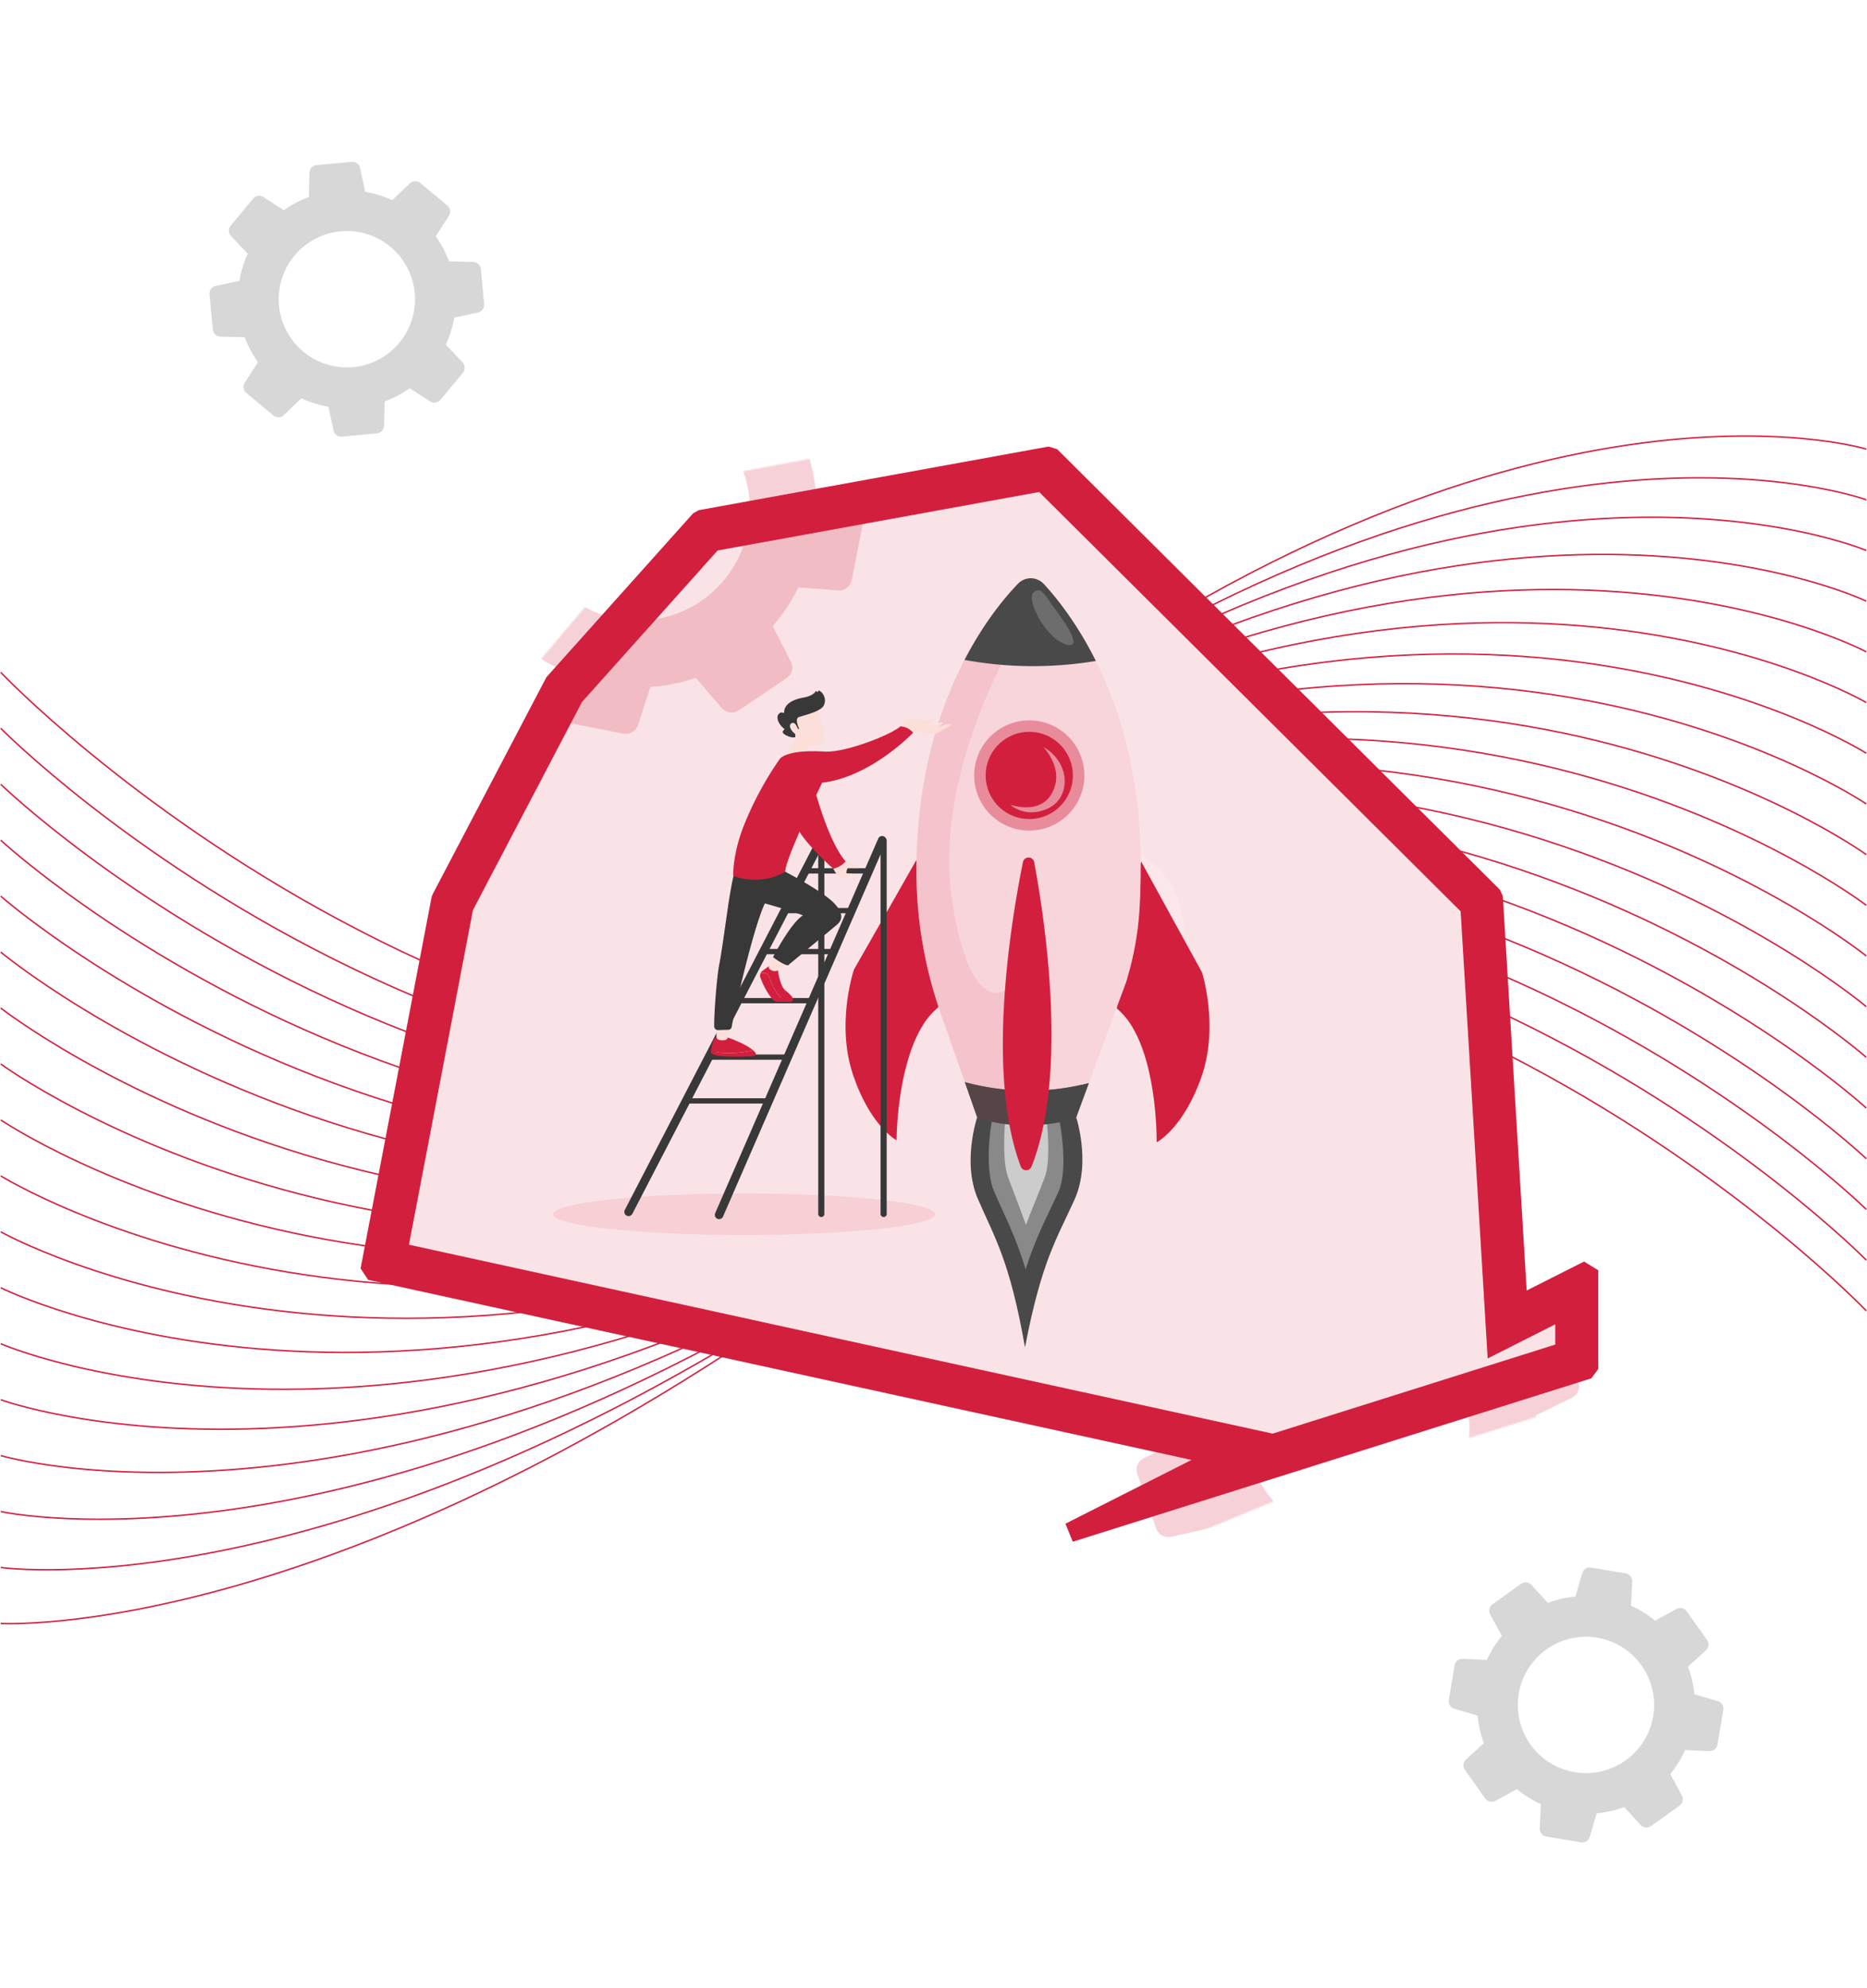 <svg xmlns="http://www.w3.org/2000/svg" xmlns:xlink="http://www.w3.org/1999/xlink" viewBox="0 0 1301 1385"><defs><style>.cls-1{filter:url(#luminosity-noclip);}.cls-2{filter:url(#luminosity-noclip-2);}.cls-3{isolation:isolate;}.cls-4{mask:url(#mask);}.cls-16,.cls-21,.cls-5{opacity:0.2;}.cls-10,.cls-16,.cls-19,.cls-23,.cls-6{fill:#d31f3e;}.cls-7{fill:#383838;}.cls-24,.cls-8{fill:none;stroke-miterlimit:10;}.cls-8{stroke:#d31f3e;}.cls-9{fill:#fef8f8;}.cls-10{opacity:0.1;}.cls-11{mask:url(#mask-2);}.cls-12{opacity:0.3;fill:url(#Dégradé_sans_nom_16);}.cls-13,.cls-18{fill:#484948;}.cls-14{fill:#898989;}.cls-15{fill:#ccc;}.cls-16,.cls-18,.cls-23{mix-blend-mode:multiply;}.cls-17,.cls-20,.cls-21{fill:#fff;}.cls-18{opacity:0.54;}.cls-19{opacity:0.4;}.cls-20{opacity:0.49;}.cls-22{fill:#fcdfd9;}.cls-23{opacity:0.3;}.cls-24{stroke:#fff;opacity:0;}</style><filter id="luminosity-noclip" x="752.12" y="828.67" width="398.05" height="320.18" filterUnits="userSpaceOnUse" color-interpolation-filters="sRGB"><feFlood flood-color="#fff" result="bg"/><feBlend in="SourceGraphic" in2="bg"/></filter><mask id="mask" x="752.12" y="828.67" width="398.05" height="320.18" maskUnits="userSpaceOnUse"><polygon class="cls-1" points="1150.17 962.2 904.91 1038.7 766.17 1095.73 752.12 901.83 918.98 828.67 1013.38 831.52 1150.17 962.2"/></mask><filter id="luminosity-noclip-2" x="287.83" y="197.61" width="377" height="365.22" filterUnits="userSpaceOnUse" color-interpolation-filters="sRGB"><feFlood flood-color="#fff" result="bg"/><feBlend in="SourceGraphic" in2="bg"/></filter><mask id="mask-2" x="287.83" y="197.61" width="377" height="365.22" maskUnits="userSpaceOnUse"><polygon class="cls-2" points="356.83 482.83 482.17 334.83 632.83 306.83 664.83 428.17 522.17 541.5 430.17 562.83 356.83 482.83"/></mask><radialGradient id="Dégradé_sans_nom_16" cx="765.32" cy="647.13" r="70.4" gradientUnits="userSpaceOnUse"><stop offset="0.58" stop-color="#fff" stop-opacity="0.3"/><stop offset="0.66" stop-color="#fff" stop-opacity="0.31"/><stop offset="0.7" stop-color="#fff" stop-opacity="0.34"/><stop offset="0.74" stop-color="#fff" stop-opacity="0.39"/><stop offset="0.77" stop-color="#fff" stop-opacity="0.47"/><stop offset="0.79" stop-color="#fff" stop-opacity="0.57"/><stop offset="0.8" stop-color="#fff" stop-opacity="0.6"/></radialGradient></defs><g class="cls-3"><g id="Calque_2" data-name="Calque 2"><g id="Calque_1-2" data-name="Calque 1"><g class="cls-4"><g class="cls-5"><path class="cls-6" d="M800.46,956.14,824,971.27a123.78,123.78,0,0,0-2,32.29l-25.12,12.21a9,9,0,0,0-4.44,10.78l13.25,38.26a9,9,0,0,0,10.16,5.72l27.33-6a122.54,122.54,0,0,0,21.46,24.12l-9.14,26.45a9,9,0,0,0,4.47,10.75l36.44,17.68a9,9,0,0,0,11.2-3.15l15.13-23.53a123.54,123.54,0,0,0,32.25,1.93L967.28,1144A9,9,0,0,0,978,1148.4l38.28-13.27A9,9,0,0,0,1022,1125l-5.94-27.3a123.17,123.17,0,0,0,24.15-21.5l26.44,9.14a9,9,0,0,0,10.76-4.47l17.68-36.43a9,9,0,0,0-3.16-11.21l-23.53-15.13a124.15,124.15,0,0,0,1.92-32.23l25.13-12.25a9,9,0,0,0,4.44-10.78l-13.21-38.26a9,9,0,0,0-10.14-5.71l-27.35,6a122.39,122.39,0,0,0-21.47-24.14l9.12-26.44a9,9,0,0,0-4.46-10.75L996,845.79a9,9,0,0,0-11.21,3.15l-15.12,23.52a123.64,123.64,0,0,0-32.26-1.93l-12.24-25.14a9,9,0,0,0-10.76-4.45L876.1,854.22a9,9,0,0,0-5.72,10.17l6,27.31a123.26,123.26,0,0,0-24.14,21.46L825.76,904A9,9,0,0,0,815,908.49l-17.68,36.43A9,9,0,0,0,800.46,956.14Zm179.7-31.48a77.83,77.83,0,1,1-104,36A77.82,77.82,0,0,1,980.16,924.66Z"/></g></g><g class="cls-5"><path class="cls-7" d="M1013.24,1190.21l16.39,4.79a75.56,75.56,0,0,0,4.43,19.24l-12.59,11.48a5.49,5.49,0,0,0-.74,7.07l14.36,20.11a5.51,5.51,0,0,0,6.93,1.59l15-8.21a74.49,74.49,0,0,0,16.72,10.41l-.79,17.06a5.51,5.51,0,0,0,4.48,5.52l24.37,4.06a5.48,5.48,0,0,0,6-3.78l4.8-16.38a75.26,75.26,0,0,0,19.21-4.44l11.49,12.6a5.51,5.51,0,0,0,7.07.75l20.11-14.38a5.52,5.52,0,0,0,1.57-6.93l-8.19-15a75.09,75.09,0,0,0,10.42-16.75l17,.78a5.49,5.49,0,0,0,5.53-4.47l4.06-24.37a5.51,5.51,0,0,0-3.78-6l-16.39-4.79a75.2,75.2,0,0,0-4.44-19.19l12.6-11.51a5.52,5.52,0,0,0,.74-7.07l-14.34-20.11a5.5,5.5,0,0,0-6.92-1.59l-15,8.21a74.66,74.66,0,0,0-16.74-10.42l.78-17A5.5,5.5,0,0,0,1133,1096l-24.37-4.06a5.47,5.47,0,0,0-6,3.78l-4.8,16.37a75.41,75.41,0,0,0-19.2,4.44l-11.51-12.6a5.51,5.51,0,0,0-7.06-.75l-20.1,14.38a5.49,5.49,0,0,0-1.59,6.94l8.2,15a75.22,75.22,0,0,0-10.43,16.73l-17-.78a5.48,5.48,0,0,0-5.52,4.47l-4.06,24.37A5.47,5.47,0,0,0,1013.24,1190.21Zm99.74-49.44a47.49,47.49,0,1,1-54.65,39A47.49,47.49,0,0,1,1113,1140.77Z"/></g><path class="cls-8" d="M.5,468.35S356.06,843,824,725.44"/><path class="cls-8" d="M.5,507.32S349.36,860.79,811.3,734"/><path class="cls-8" d="M.5,546.29S342.67,878.57,798.63,742.62"/><path class="cls-8" d="M.5,585.26S336,896.35,786,751.21"/><path class="cls-8" d="M.5,624.23S329.28,914.13,773.28,759.8"/><path class="cls-8" d="M.5,663.2S322.59,931.91,760.6,768.39"/><path class="cls-8" d="M.5,702.17S315.9,949.68,747.93,777"/><path class="cls-8" d="M.5,741.14s308.71,226.32,734.75,44.43"/><path class="cls-8" d="M.5,780.11s302,205.13,722.08,14"/><path class="cls-8" d="M.5,819.08S295.82,1003,709.9,802.75"/><path class="cls-8" d="M.5,858.05s288.63,162.74,696.73-46.72"/><path class="cls-8" d="M.5,897s281.93,141.55,684.05-77.1"/><path class="cls-8" d="M.5,936s275.24,120.36,671.38-107.48"/><path class="cls-8" d="M.5,975s268.55,99.18,658.7-137.85"/><path class="cls-8" d="M.5,1013.92s261.86,78,646-168.23"/><path class="cls-8" d="M.5,1052.89s255.16,56.79,633.35-198.61"/><path class="cls-8" d="M.5,1091.86s248.47,35.6,620.68-229"/><path class="cls-8" d="M.5,1130.83s241.78,14.41,608-259.37"/><path class="cls-8" d="M1300.5,913.06S944.94,541,477,658.58"/><path class="cls-8" d="M1300.5,877.75S951.64,523.22,489.7,650"/><path class="cls-8" d="M1300.5,842.44s-342.17-337-798.13-201"/><path class="cls-8" d="M1300.5,807.13S965,487.67,515.05,632.81"/><path class="cls-8" d="M1300.5,771.83S971.72,469.89,527.72,624.22"/><path class="cls-8" d="M1300.5,736.52S978.41,452.11,540.4,615.63"/><path class="cls-8" d="M1300.5,701.21S985.1,434.33,553.07,607"/><path class="cls-8" d="M1300.5,665.9S991.79,416.56,565.75,598.45"/><path class="cls-8" d="M1300.5,630.6s-302-231.82-722.08-40.74"/><path class="cls-8" d="M1300.5,595.29s-295.32-214.29-709.4-14"/><path class="cls-8" d="M1300.5,560s-288.63-196.76-696.73,12.7"/><path class="cls-8" d="M1300.5,524.68s-281.93-179.24-684,39.41"/><path class="cls-8" d="M1300.5,489.37s-275.24-161.7-671.38,66.13"/><path class="cls-8" d="M1300.5,454.06S1032,309.89,641.8,546.91"/><path class="cls-8" d="M1300.5,418.75s-261.86-126.64-646,119.57"/><path class="cls-8" d="M1300.5,383.45S1045.34,274.33,667.15,529.73"/><path class="cls-8" d="M1300.5,348.14s-248.47-91.58-620.68,173"/><path class="cls-8" d="M1300.5,312.83s-241.78-74-608,199.73"/><polygon class="cls-6" points="1113.73 884.84 1113.73 953.61 1108.97 960.09 747.55 1073.94 742.44 1061.35 830.29 1016.95 509.86 946.91 509.86 946.88 256.51 891.5 251.27 883.57 300.73 625.03 301.36 623.15 380.74 471.75 483.03 357.52 486.9 355.38 730.64 311.06 736.68 312.91 1045.22 619.76 1047.23 624.18 1063.85 898.94 1103.83 878.75 1113.73 884.84"/><polygon class="cls-9" points="539.7 922.72 516.27 917.58 284.98 867.02 329.56 633.98 405.58 488.98 500.06 383.47 724.12 342.73 1017.82 634.82 1036.66 946.28 1083.73 922.51 1083.73 936.59 886.86 998.61 539.7 922.72"/><polygon class="cls-10" points="539.7 922.72 516.27 917.58 284.98 867.02 329.56 633.98 405.58 488.98 500.06 383.47 724.12 342.73 1017.82 634.82 1036.66 946.28 1083.73 922.51 1083.73 936.59 886.86 998.61 539.7 922.72"/><g class="cls-11"><g class="cls-5"><path class="cls-6" d="M595.38,354.48l-26.62-8.62a124.05,124.05,0,0,0-6.36-31.72l21.17-18.22a9,9,0,0,0,1.55-11.55l-22.58-33.62a9,9,0,0,0-11.28-2.93l-24.91,12.74a122.4,122.4,0,0,0-26.9-17.85l2.08-27.9a9,9,0,0,0-7.07-9.25l-39.73-7.8a9,9,0,0,0-10,5.9l-8.63,26.62a123.58,123.58,0,0,0-31.68,6.36l-18.24-21.18a9,9,0,0,0-11.53-1.55L341,236.51a9,9,0,0,0-2.9,11.29l12.71,24.87a123,123,0,0,0-17.86,27l-27.89-2.09a9,9,0,0,0-9.27,7.07L288,344.35a9,9,0,0,0,5.92,10L320.52,363a123.77,123.77,0,0,0,6.36,31.66l-21.17,18.25a9,9,0,0,0-1.54,11.55l22.54,33.63A9,9,0,0,0,338,461l24.92-12.75a122.57,122.57,0,0,0,26.92,17.86L387.74,494a9,9,0,0,0,7.06,9.25l39.74,7.8a9,9,0,0,0,10-5.9l8.62-26.61a123.75,123.75,0,0,0,31.68-6.36l18.26,21.18a9,9,0,0,0,11.53,1.56l33.61-22.61A9,9,0,0,0,551.19,461l-12.73-24.89a122.9,122.9,0,0,0,17.87-26.91l27.89,2.07a9,9,0,0,0,9.26-7.05l7.8-39.74A9,9,0,0,0,595.38,354.48ZM429.67,430.79A77.83,77.83,0,1,1,521,369.4,77.82,77.82,0,0,1,429.67,430.79Z"/></g></g><g class="cls-5"><path class="cls-7" d="M329.91,182.47,312.84,182a75.76,75.76,0,0,0-9.2-17.46l9.25-14.32a5.5,5.5,0,0,0-1.09-7l-19-15.78a5.51,5.51,0,0,0-7.11.23L273.3,139.42a74.71,74.71,0,0,0-18.83-5.8l-3.59-16.69a5.51,5.51,0,0,0-5.74-4.19L220.54,115a5.5,5.5,0,0,0-4.85,5.19l-.45,17.06a75.18,75.18,0,0,0-17.44,9.19l-14.34-9.24a5.48,5.48,0,0,0-7,1.08l-15.78,19a5.51,5.51,0,0,0,.25,7.1l11.73,12.37a75.09,75.09,0,0,0-5.8,18.86l-16.68,3.59A5.5,5.5,0,0,0,146,205l2.3,24.61a5.5,5.5,0,0,0,5.19,4.85l17.07.45a75.54,75.54,0,0,0,9.19,17.43l-9.24,14.33a5.51,5.51,0,0,0,1.09,7l19,15.79a5.53,5.53,0,0,0,7.1-.23L210,277.49a75.07,75.07,0,0,0,18.84,5.8l3.6,16.68a5.49,5.49,0,0,0,5.73,4.2l24.6-2.3a5.47,5.47,0,0,0,4.85-5.18l.45-17.06a75.36,75.36,0,0,0,17.44-9.19l14.34,9.25a5.51,5.51,0,0,0,7-1.09l15.77-19a5.5,5.5,0,0,0-.24-7.11L310.69,240.1a75.76,75.76,0,0,0,5.81-18.84l16.68-3.6a5.49,5.49,0,0,0,4.21-5.73l-2.3-24.6A5.48,5.48,0,0,0,329.91,182.47Zm-83.82,73.26A47.49,47.49,0,1,1,289,204,47.49,47.49,0,0,1,246.09,255.73Z"/></g><circle class="cls-12" cx="764.14" cy="647.73" r="60.68"/><path class="cls-13" d="M748.73,835.71c-12.11,26.81-22.87,42.43-34.4,102.43,0,.13-.05.26-.07.4,0-.14,0-.27-.07-.4-10.58-60.18-21.09-76-32.77-103s.47-59.91.47-59.91L715.5,773h.14l33.57,2.8S760.9,808.78,748.73,835.71Z"/><path class="cls-14" d="M714.69,884.14c-5.34-17.56-10.77-29.46-16.38-41.74-1.83-4-3.72-8.13-5.59-12.46-6.16-14.24-3.35-41.45-1.07-51.37l22.82.18,23.45.19c2.13,9.93,6,37.17-.4,51.35-1.94,4.3-3.89,8.4-5.78,12.37C725.93,854.86,720.31,866.67,714.69,884.14Z"/><path class="cls-15" d="M714.94,853.23c-2.37-6.68-4.73-12.82-7.06-18.88l0-.07c-1.79-4.64-3.63-9.44-5.45-14.41-3.4-9.34-3.11-27.87-1.77-41.23l28.54.23c1.67,14.5,2.16,32.52-1.17,41.21-1.89,4.94-3.82,9.72-5.68,14.34l0,.06C719.87,840.49,717.41,846.59,714.94,853.23Z"/><path class="cls-6" d="M638.61,599l0,.08h0C654.25,640.28,654,700.57,654,701.51c0,0,0,0,0,0a51.62,51.62,0,0,0-12.36,15.07c-16.82,29.56-16.88,77.71-16.88,77.71h0c-.55-.3-18.3-10.16-30.27-45.44-12.17-35.85.58-73.5.58-73.5L620,631.71,638.61,599Z"/><path class="cls-16" d="M654,701.53a51.62,51.62,0,0,0-12.36,15.07c-14.28-26.82-19.81-58.91-21.7-84.89L638.61,599v0C654.38,640.52,654,701.53,654,701.53Z"/><path class="cls-6" d="M795.29,600.26v0l18.11,33,24.19,44s12.15,37.85-.59,73.5c-12.39,34.68-30,44.43-31,44.94h0s.7-48.15-15.64-78a51.38,51.38,0,0,0-12.12-15.27s0-.33,0-.95c.16-7.8,1.79-62.12,16.65-100.31C795,600.93,795.16,600.59,795.29,600.26Z"/><path class="cls-16" d="M778.23,702.51a51.76,51.76,0,0,1,12.12,15.27c14.71-26.59,20.75-58.59,23-84.53l-18.11-33h0C778.87,641.51,778.23,702.51,778.23,702.51Z"/><path class="cls-17" d="M794.88,605.08c-.12,15.51-.49,27.87-1.88,39.94a220.17,220.17,0,0,1-8,38.13c-.13.46-.28.92-.44,1.36L776.24,707l-9.17,24.87-17.44,47.32-68.58-.55-1.89-5.4-14.79-42.19-8.77-25a298.49,298.49,0,0,1-17-99.3c0-1,0-1.94,0-2.92.38-46.67,9-84.84,20.55-115.07.82-2.16,1.66-4.27,2.5-6.34q3-7.47,6.28-14.24,1.38-2.93,2.79-5.71c.48-1,1-1.88,1.44-2.81a249.11,249.11,0,0,1,18.52-30.34A206.64,206.64,0,0,1,709,407a12.38,12.38,0,0,1,18.68.15c9,9.71,23,27.29,36,53.27q.78,1.53,1.53,3.12c.91,1.86,1.8,3.77,2.69,5.72,2.06,4.55,4.08,9.32,6,14.32q1.18,3,2.33,6.2C787.2,520.16,795.26,558.44,794.88,605.08Z"/><path class="cls-10" d="M794.88,605.08c-.12,15.51-.49,27.87-1.88,39.94a220.17,220.17,0,0,1-8,38.13c-.13.46-.28.92-.44,1.36L776.24,707l-9.17,24.87-17.44,47.32-68.58-.55-1.89-5.4-14.79-42.19-8.77-25a298.49,298.49,0,0,1-17-99.3c0-1,0-1.94,0-2.92.38-46.67,9-84.84,20.55-115.07.82-2.16,1.66-4.27,2.5-6.34q3-7.47,6.28-14.24,1.38-2.93,2.79-5.71c.48-1,1-1.88,1.44-2.81a249.11,249.11,0,0,1,18.52-30.34A206.64,206.64,0,0,1,709,407a12.38,12.38,0,0,1,18.68.15c9,9.71,23,27.29,36,53.27q.78,1.53,1.53,3.12c.91,1.86,1.8,3.77,2.69,5.72,2.06,4.55,4.08,9.32,6,14.32q1.18,3,2.33,6.2C787.2,520.16,795.26,558.44,794.88,605.08Z"/><path class="cls-10" d="M794.88,605.08c-.12,15.51-.49,27.87-1.88,39.94a220.17,220.17,0,0,1-8,38.13c-.13.46-.28.92-.44,1.36L776.24,707l-9.17,24.87-17.44,47.32-68.58-.55-1.89-5.4-14.79-42.19-8.77-25a298.49,298.49,0,0,1-17-99.3c0-1,0-1.94,0-2.92.38-46.67,9-84.84,20.55-115.07.82-2.16,1.66-4.27,2.5-6.34q3-7.47,6.28-14.24,1.38-2.93,2.79-5.71c.48-1,1-1.88,1.44-2.81a249.11,249.11,0,0,1,18.52-30.34A206.64,206.64,0,0,1,709,407a12.38,12.38,0,0,1,18.68.15c9,9.71,23,27.29,36,53.27q.78,1.53,1.53,3.12c.91,1.86,1.8,3.77,2.69,5.72,2.06,4.55,4.08,9.32,6,14.32q1.18,3,2.33,6.2C787.2,520.16,795.26,558.44,794.88,605.08Z"/><path class="cls-13" d="M758.75,754.47l-9.12,24.74q-4.44,1.17-8.84,2.06-3.74.75-7.45,1.29a122,122,0,0,1-26.1,1.09,110.75,110.75,0,0,1-26.19-5l-8.72-24.88a172.56,172.56,0,0,0,33.11,5.57,167.16,167.16,0,0,0,39.15-1.92c2.17-.36,4.35-.77,6.52-1.22C753.65,755.69,756.2,755.1,758.75,754.47Z"/><path class="cls-18" d="M758.75,754.47l-9.12,24.74q-4.44,1.17-8.84,2.06-3.74.75-7.45,1.29a122,122,0,0,1-26.1,1.09,110.75,110.75,0,0,1-26.19-5l-8.72-24.88a172.56,172.56,0,0,0,33.11,5.57,167.16,167.16,0,0,0,39.15-1.92c2.17-.36,4.35-.77,6.52-1.22C753.65,755.69,756.2,755.1,758.75,754.47Z"/><path class="cls-10" d="M707.24,783.65a110.75,110.75,0,0,1-26.19-5l-8.72-24.88-8-22.71-8.77-25a298.49,298.49,0,0,1-17-99.3c0-1,0-1.94,0-2.92.51-63.16,16.22-110.74,33.56-144.17a249.11,249.11,0,0,1,18.52-30.34c7.45,5.38,10.93,3.46,13.3,22.1,0,0-54,90.72-40.33,177.11,12.47,79.15,36.68,61.39,36.68,61.39l5.14,69.42Z"/><path class="cls-6" d="M718.84,812.56a4,4,0,0,1-7.53-.06c-24.27-64.18-7.1-169.21,1.49-211.78a4,4,0,0,1,7.92.06C728.63,643.48,744.12,748.77,718.84,812.56Z"/><path class="cls-16" d="M716.78,597.47l-1.73,217.65a4,4,0,0,1-3.74-2.62c-24.27-64.18-7.1-169.21,1.49-211.78A3.94,3.94,0,0,1,716.78,597.47Z"/><path class="cls-19" d="M755.63,540.48a38.39,38.39,0,1,1-38.08-38.69A38.39,38.39,0,0,1,755.63,540.48Z"/><path class="cls-6" d="M747.6,540.42c0,.13,0,.27,0,.4a30.38,30.38,0,0,1-30.19,29.71H717a30.37,30.37,0,1,1,30.6-30.11Z"/><path class="cls-16" d="M746.53,532.17a30.36,30.36,0,0,0-59.65,7.76c0,.84,0,1.67.09,2.48a30.39,30.39,0,0,1,30.47-27.6,30,30,0,0,1,12,2.57,30.45,30.45,0,0,1,17.08,19.78,29.64,29.64,0,0,1,1,5.76c.07-.69.1-1.4.12-2.1,0-.13,0-.27,0-.4A30.31,30.31,0,0,0,746.53,532.17Z"/><path class="cls-20" d="M727,520.29s12.12,12.41,8.31,26.49c-4.18,15.42-17.32,17.91-31.23,13.84,0,0,10.2,9.76,26,2.63C746.47,555.8,746.27,531.28,727,520.29Z"/><path class="cls-13" d="M763.62,460.4a265.22,265.22,0,0,1-91.49-.73C685.5,433.9,699.85,416.55,709,407a12.51,12.51,0,0,1,11.56-4,13.15,13.15,0,0,1,7.12,4.11C736.59,416.84,750.67,434.42,763.62,460.4Z"/><path class="cls-21" d="M734.17,422.86c-1.55-2-2.43-3.59-4.75-6.83-3.62-5.06-6.21-6.18-9.25-3.31-5.55,5.22,9.6,33.66,23.76,36.45C754.94,451.34,740.94,431.7,734.17,422.86Z"/><ellipse class="cls-10" cx="518.53" cy="845.8" rx="133.07" ry="14.48"/><path class="cls-7" d="M572.31,847.74a2.13,2.13,0,0,0,2.13-2.13V585.5a2.13,2.13,0,0,0-4.26,0V845.61A2.13,2.13,0,0,0,572.31,847.74Z"/><path class="cls-7" d="M615.75,847.74a2.13,2.13,0,0,0,2.14-2.13V585.5a2.14,2.14,0,0,0-4.27,0V845.61A2.13,2.13,0,0,0,615.75,847.74Z"/><path class="cls-7" d="M438,847.09a2.94,2.94,0,0,1-2.61-4.29l132.9-256.32a2.94,2.94,0,0,1,5.22,2.71L440.65,845.5A2.92,2.92,0,0,1,438,847.09Z"/><path class="cls-7" d="M501.09,849.23a2.77,2.77,0,0,1-1.17-.25,2.9,2.9,0,0,1-1.57-1.62,3,3,0,0,1,0-2.25L612,584.12a2.94,2.94,0,1,1,5.39,2.35l-113.58,261A3,3,0,0,1,501.09,849.23Z"/><path class="cls-7" d="M593.22,636.15H547.14a1.84,1.84,0,1,1,0-3.67h46.08a1.84,1.84,0,0,1,0,3.67Z"/><path class="cls-7" d="M580.9,664.69H534.83a1.84,1.84,0,1,1,0-3.67H580.9a1.84,1.84,0,1,1,0,3.67Z"/><path class="cls-7" d="M564.67,698.87h-49a1.84,1.84,0,1,1,0-3.67h49a1.84,1.84,0,0,1,0,3.67Z"/><path class="cls-7" d="M605.46,608.47h-44a1.84,1.84,0,1,1,0-3.68h44a1.84,1.84,0,0,1,0,3.68Z"/><path class="cls-7" d="M548.5,738.19H495.25a1.84,1.84,0,1,1,0-3.67H548.5a1.84,1.84,0,0,1,0,3.67Z"/><path class="cls-7" d="M536,768.7H478.87a1.84,1.84,0,0,1,0-3.68H536a1.84,1.84,0,0,1,0,3.68Z"/><path class="cls-22" d="M633.55,502.14a6.32,6.32,0,0,1,5.68-1.46c3.68.67,7,1.95,9.26,0s3.1.66,3.1.66l-6.87,5.23Z"/><path class="cls-6" d="M524.75,731.61c-5.88-5.12-18.52-9.22-18.52-9.22l-7.6.17c-1.93,2.17-2.8,6.38-3.17,9,1.43.86,4.11,1.61,9,1.85A73.91,73.91,0,0,0,524.75,731.61Z"/><path class="cls-6" d="M524.75,731.61a73.91,73.91,0,0,1-20.26,1.81c-4.92-.24-7.6-1-9-1.85,0,.21-.06.42-.09.61A2.26,2.26,0,0,0,497,734.6c6.95,2.13,22.22,1.44,28.18,1.07a1.56,1.56,0,0,0,1.12-2.55A13.31,13.31,0,0,0,524.75,731.61Z"/><path class="cls-22" d="M499.25,716v6a2.46,2.46,0,0,0,1.95,2.41,9.5,9.5,0,0,0,4.26,0,2.36,2.36,0,0,0,1.76-2L508,716Z"/><path class="cls-6" d="M537.7,685c-2.36-5.25-1.68-7.61-6.35-7.09a6.77,6.77,0,0,0-1.43.32,4.19,4.19,0,0,0,0,2.73,52.12,52.12,0,0,0,8.17,14.92,5.15,5.15,0,0,0,3.94,1.92l5.15.08A32.88,32.88,0,0,1,537.7,685Z"/><path class="cls-6" d="M547.52,690.11c-4-2.78-5.43-14.15-5.43-14.15l-6.09-3.1-4.59,3.33a4.32,4.32,0,0,0-1.49,2,6.77,6.77,0,0,1,1.43-.32c4.67-.52,4,1.84,6.35,7.09a32.88,32.88,0,0,0,9.49,12.88l3.54.06a1.89,1.89,0,0,0,1.54-3.05A22.88,22.88,0,0,0,547.52,690.11Z"/><path class="cls-22" d="M539.68,667.14,536,672.86a1.65,1.65,0,0,0,.37,2.21,5.44,5.44,0,0,0,5.72.89l5.91-4Z"/><path class="cls-7" d="M512.08,606.78s-1.94,5.45-4.74,24.6-4.65,33.07-6.18,40.66c-1.4,7-3.61,32-3.48,42.9a2.62,2.62,0,0,0,2.7,2.59l7.24-.22a2.35,2.35,0,0,0,2.24-1.95C511.77,704.1,525,646,533,629.27c0,0,21.24,6,26.53,8.42,0,0-6.84,2.74-20.87,29,0,0,6.06,4.82,10.35,5.82,0,0,30.69-25.46,33.94-28.12s6.19-7.26-2.08-15.62-33.68-21.55-33.68-21.55Z"/><path class="cls-22" d="M580.74,605.16s8-6,11.61-4.9a15,15,0,0,1,6.31,4.53h-8s-1.92,3.68,0,3.68h2.83S586,616.31,580.74,605.16Z"/><path class="cls-6" d="M567.24,548.23s9.36,37,22,51.89a17.79,17.79,0,0,1-8.54,5s-19.46-17.06-25.38-28.91S567.24,548.23,567.24,548.23Z"/><path class="cls-23" d="M567.24,548.23s9.36,37,22,51.89a17.79,17.79,0,0,1-8.54,5s-19.46-17.06-25.38-28.91S567.24,548.23,567.24,548.23Z"/><path class="cls-22" d="M554.73,513l-9.3,17H560.1s1.18-7.78,5-12.46Z"/><path class="cls-22" d="M568.82,492.75s4.66,10.7,5,16.31,1.53,9.27-5,10.4-12-2.11-14.93-7.7c0,0-4.64-8.62-3.6-12.15S568.82,492.75,568.82,492.75Z"/><path class="cls-7" d="M556.11,507.73h.82s-3.38-6.93-.41-8.15,14.75-3.62,17.29-7.8c2.45-4,.26-9.23-3-10.69a.44.44,0,0,0-.56.21l-.27.51a.45.45,0,0,1-.82-.08h0a.44.44,0,0,0-.79-.12c-.77,1.25-2.88,3.28-8.53,4.32-8,1.48-13.31,4.72-13.44,10.26a.44.44,0,0,1-.68.36c-.59-.36-1.54-.53-2.8.53-2.2,1.85-1.3,6.65,3.52,10.6a.44.44,0,0,1,0,.71c-.88.57-2.18,1.92,1.2,3.73s5.5,1.64,6.27,1.45a.44.44,0,0,0,.33-.46l-.3-4.91a.44.44,0,0,1,.44-.47Z"/><path class="cls-22" d="M556.31,508.76s-1.77-6.83-4.84-4.92,1.59,7.66,4,7.92Z"/><path class="cls-22" d="M628.8,505.67s1.37-5.7,5.48-4.92,13.44,5.86,15.85,4.92,5.48-3.17,7.06-2.38l-2.78,3.46s7.15-4.13,8.38-1.59l-11.89,6.69S633.5,510.11,628.8,505.67Z"/><path class="cls-6" d="M543.37,528.68s4.15-6.82,31.26-5.15c14.09.87,45.8-11.41,52.85-17.59a13.21,13.21,0,0,1,8.85,4.41s-29.28,30.9-63.42,34.85c0,0-25.91,53.39-25.73,62,0,0-15.37,10.32-36.24,2.94,0,0-.64-14.84,7.51-35.34A230,230,0,0,1,543.37,528.68Z"/><rect class="cls-24" x="0.5" y="0.5" width="1300" height="1384"/></g></g></g></svg>